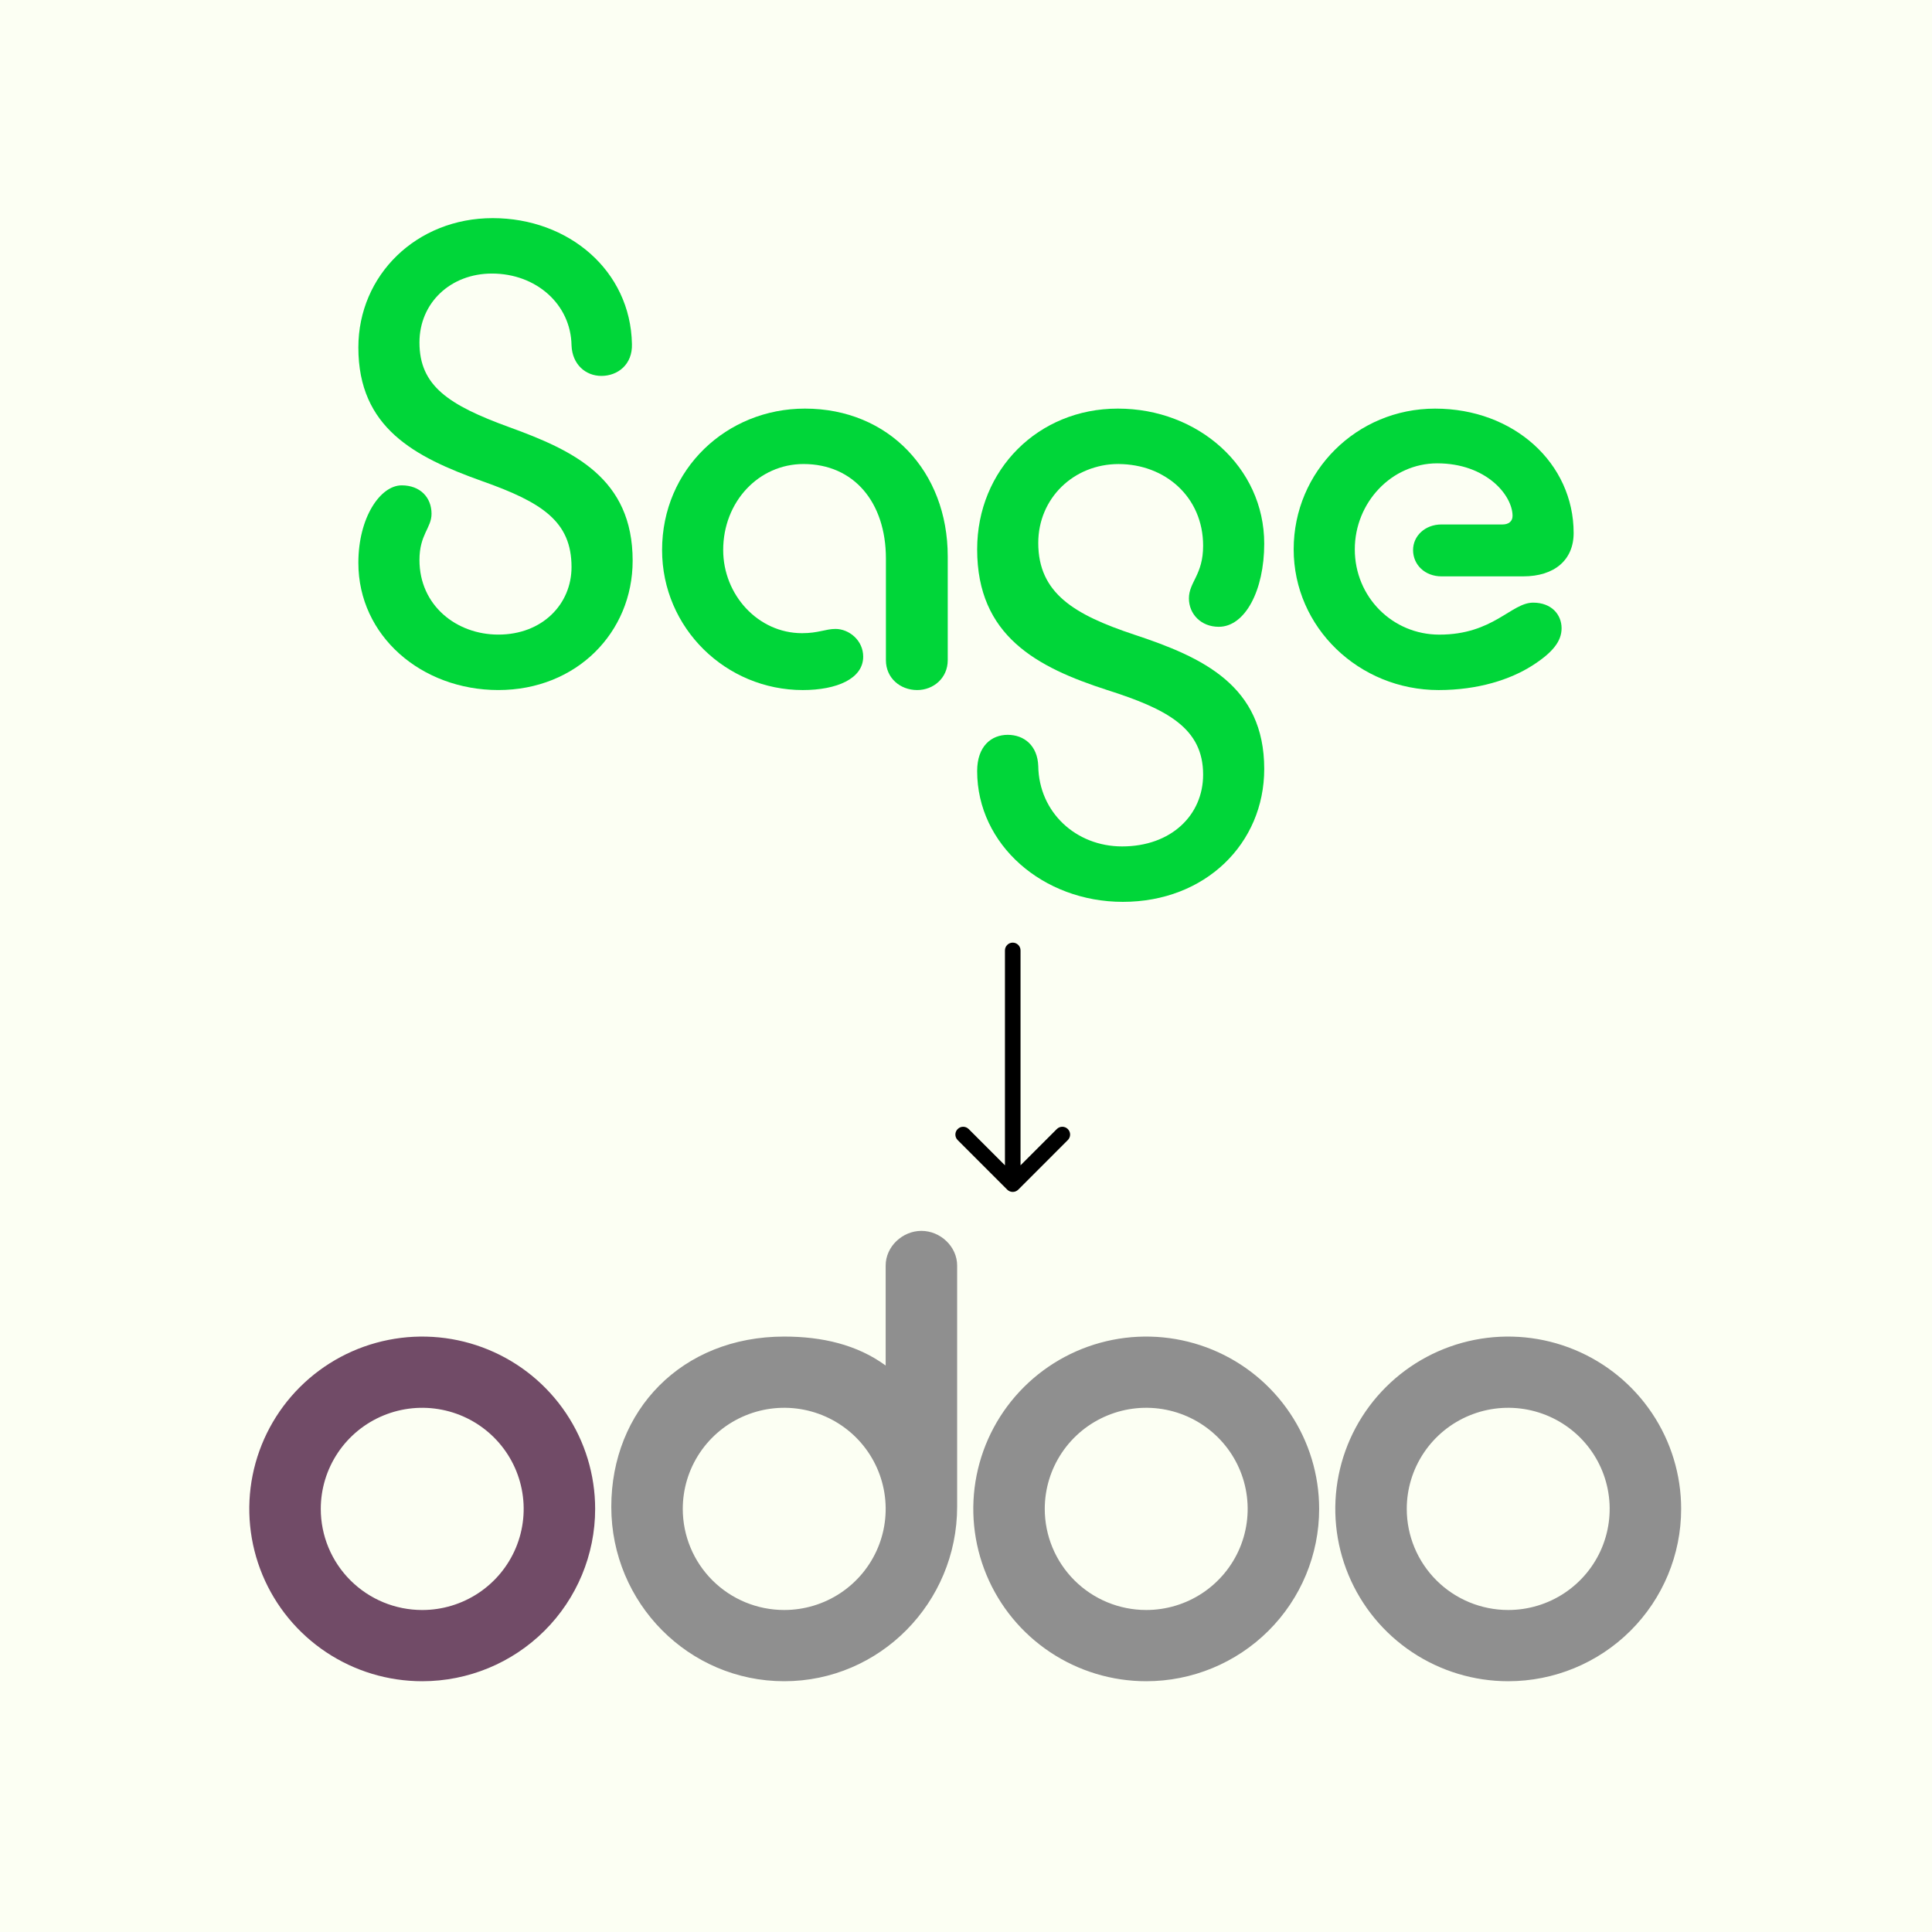 <svg width="124" height="124" viewBox="0 0 124 124" fill="none" xmlns="http://www.w3.org/2000/svg">
<rect width="124" height="124" fill="#FCFFF3"/>
<path d="M96.801 107.905C94.606 107.905 92.46 107.256 90.635 106.041C88.809 104.826 87.387 103.098 86.547 101.077C85.707 99.056 85.487 96.832 85.915 94.687C86.343 92.541 87.4 90.57 88.953 89.023C90.505 87.477 92.483 86.423 94.635 85.996C96.788 85.57 99.02 85.789 101.048 86.626C103.076 87.463 104.81 88.881 106.029 90.7C107.249 92.518 107.9 94.657 107.9 96.844C107.9 99.778 106.73 102.591 104.649 104.665C102.568 106.74 99.744 107.905 96.801 107.905ZM96.801 103.333C98.089 103.333 99.348 102.953 100.418 102.24C101.489 101.527 102.324 100.513 102.817 99.328C103.309 98.142 103.438 96.837 103.187 95.579C102.936 94.32 102.316 93.164 101.405 92.256C100.494 91.349 99.334 90.731 98.071 90.48C96.808 90.23 95.499 90.358 94.309 90.85C93.119 91.341 92.102 92.172 91.387 93.239C90.671 94.306 90.289 95.561 90.289 96.844C90.289 98.565 90.975 100.216 92.197 101.433C93.418 102.65 95.074 103.333 96.801 103.333ZM73.567 107.905C71.372 107.905 69.226 107.256 67.401 106.041C65.575 104.826 64.153 103.098 63.313 101.077C62.473 99.056 62.253 96.832 62.681 94.687C63.109 92.541 64.166 90.57 65.719 89.023C67.271 87.477 69.249 86.423 71.401 85.996C73.555 85.57 75.786 85.789 77.814 86.626C79.842 87.463 81.576 88.881 82.795 90.7C84.015 92.518 84.666 94.657 84.666 96.844C84.666 99.778 83.496 102.591 81.415 104.665C79.334 106.74 76.51 107.905 73.567 107.905ZM73.567 103.333C74.855 103.333 76.114 102.953 77.184 102.24C78.255 101.527 79.09 100.513 79.583 99.328C80.076 98.142 80.204 96.837 79.953 95.579C79.702 94.32 79.082 93.164 78.171 92.256C77.26 91.349 76.1 90.731 74.837 90.48C73.574 90.23 72.265 90.358 71.075 90.85C69.885 91.341 68.868 92.172 68.153 93.239C67.437 94.306 67.055 95.561 67.055 96.844C67.055 98.565 67.742 100.216 68.963 101.433C70.184 102.65 71.84 103.333 73.567 103.333ZM61.432 96.697C61.432 102.876 56.46 107.905 50.333 107.905C44.206 107.905 39.234 102.891 39.234 96.712C39.234 90.532 43.748 85.784 50.333 85.784C52.76 85.784 55.009 86.3 56.844 87.642V81.227C56.844 80.003 57.925 79 59.138 79C60.352 79 61.432 80.003 61.432 81.227V96.697ZM50.333 103.333C51.621 103.333 52.88 102.953 53.95 102.24C55.021 101.527 55.856 100.513 56.349 99.328C56.842 98.142 56.971 96.837 56.719 95.579C56.468 94.32 55.848 93.164 54.937 92.256C54.026 91.349 52.866 90.731 51.603 90.48C50.34 90.23 49.031 90.358 47.841 90.85C46.651 91.341 45.634 92.172 44.919 93.239C44.203 94.306 43.822 95.561 43.822 96.844C43.822 98.565 44.508 100.216 45.729 101.433C46.95 102.65 48.606 103.333 50.333 103.333Z" fill="#8F8F8F"/>
<path d="M27.099 107.905C24.904 107.905 22.758 107.257 20.933 106.041C19.108 104.826 17.685 103.099 16.845 101.078C16.005 99.056 15.785 96.832 16.213 94.687C16.642 92.541 17.699 90.571 19.251 89.024C20.803 87.477 22.781 86.424 24.934 85.997C27.087 85.57 29.318 85.789 31.346 86.626C33.374 87.463 35.108 88.881 36.328 90.7C37.547 92.519 38.198 94.657 38.198 96.845C38.198 99.778 37.029 102.592 34.947 104.666C32.866 106.74 30.043 107.905 27.099 107.905ZM27.099 103.334C28.387 103.334 29.646 102.953 30.717 102.24C31.787 101.527 32.622 100.514 33.115 99.328C33.608 98.142 33.737 96.838 33.485 95.579C33.234 94.32 32.614 93.164 31.703 92.257C30.793 91.349 29.632 90.731 28.369 90.481C27.106 90.23 25.797 90.359 24.607 90.85C23.417 91.341 22.401 92.173 21.685 93.24C20.97 94.307 20.588 95.561 20.588 96.845C20.588 98.566 21.274 100.216 22.495 101.433C23.716 102.65 25.372 103.334 27.099 103.334Z" fill="#714B67"/>
<path d="M65.5 61C65.5 60.724 65.276 60.5 65 60.5C64.724 60.5 64.5 60.724 64.5 61L65.5 61ZM64.646 76.354C64.842 76.549 65.158 76.549 65.354 76.354L68.535 73.172C68.731 72.976 68.731 72.66 68.535 72.465C68.34 72.269 68.024 72.269 67.828 72.465L65 75.293L62.172 72.465C61.976 72.269 61.66 72.269 61.465 72.465C61.269 72.66 61.269 72.976 61.465 73.172L64.646 76.354ZM65 61L64.5 61L64.5 76L65 76L65.5 76L65.5 61L65 61Z" fill="black"/>
<g clip-path="url(#clip0_294_142)">
<path d="M31.62 14C36.5 14 40.468 17.375 40.559 22.074C40.605 23.396 39.647 24.127 38.598 24.127C37.594 24.127 36.728 23.397 36.682 22.165C36.637 19.519 34.402 17.557 31.574 17.557C28.928 17.557 26.922 19.427 26.922 21.982C26.922 24.765 28.792 25.997 32.669 27.411C36.819 28.916 40.605 30.695 40.605 35.986C40.605 40.594 37.001 44.288 31.985 44.288C27.059 44.288 23 40.821 23 36.123C23 33.204 24.414 31.151 25.782 31.151C26.968 31.151 27.697 31.926 27.697 32.975C27.697 33.888 26.922 34.298 26.922 35.941C26.922 38.86 29.294 40.73 31.985 40.73C34.813 40.73 36.682 38.769 36.682 36.397C36.682 33.477 34.813 32.246 30.936 30.877C26.603 29.328 23 27.456 23 22.302C23 17.65 26.739 14 31.62 14Z" fill="#00D639"/>
<path d="M51.524 44.289C46.598 44.289 42.494 40.321 42.494 35.302C42.494 30.102 46.644 26.225 51.661 26.225C57.043 26.225 60.828 30.24 60.828 35.714V42.373C60.828 43.514 59.916 44.289 58.867 44.289C57.772 44.289 56.86 43.514 56.86 42.373V35.85C56.86 32.246 54.808 29.782 51.57 29.782C48.697 29.782 46.416 32.2 46.416 35.302C46.416 38.176 48.651 40.639 51.479 40.639C52.529 40.639 52.984 40.366 53.623 40.366C54.49 40.366 55.402 41.096 55.402 42.145C55.401 43.559 53.713 44.289 51.524 44.289Z" fill="#00D639"/>
<path d="M72.066 57.883C66.957 57.883 62.716 54.233 62.716 49.489C62.716 47.892 63.628 47.163 64.677 47.163C65.726 47.163 66.592 47.848 66.638 49.17C66.684 52.135 69.055 54.325 72.02 54.325C75.167 54.325 77.219 52.317 77.219 49.717C77.219 46.752 74.939 45.52 71.062 44.288C66.547 42.828 62.716 40.821 62.716 35.257C62.716 30.147 66.638 26.225 71.746 26.225C76.899 26.225 81.141 29.965 81.141 34.892C81.141 37.903 79.91 40.229 78.222 40.229C77.082 40.229 76.307 39.408 76.307 38.405C76.307 37.355 77.219 36.899 77.219 35.029C77.219 31.881 74.756 29.784 71.791 29.784C68.918 29.784 66.638 31.974 66.638 34.847C66.638 38.086 68.964 39.455 72.795 40.732C77.219 42.192 81.141 44.016 81.141 49.353C81.141 54.142 77.356 57.883 72.066 57.883Z" fill="#00D639"/>
<path d="M92.335 44.289C87.226 44.289 83.031 40.275 83.031 35.258C83.031 30.239 87.09 26.226 92.106 26.226C97.169 26.226 101 29.739 101 34.209C101 35.942 99.769 36.992 97.763 36.992H92.518C91.469 36.992 90.694 36.262 90.694 35.303C90.694 34.391 91.469 33.661 92.518 33.661H96.44C96.805 33.661 97.079 33.478 97.079 33.113C97.079 31.791 95.391 29.738 92.244 29.738C89.326 29.738 86.954 32.247 86.954 35.258C86.954 38.314 89.371 40.732 92.381 40.732C95.848 40.732 96.988 38.679 98.402 38.679C99.588 38.679 100.226 39.454 100.226 40.322C100.226 41.142 99.679 41.873 98.311 42.739C96.941 43.605 94.889 44.289 92.335 44.289Z" fill="#00D639"/>
</g>
<defs>
<clipPath id="clip0_294_142">
<rect width="78" height="44" fill="white" transform="translate(23 14)"/>
</clipPath>
</defs>
</svg>
